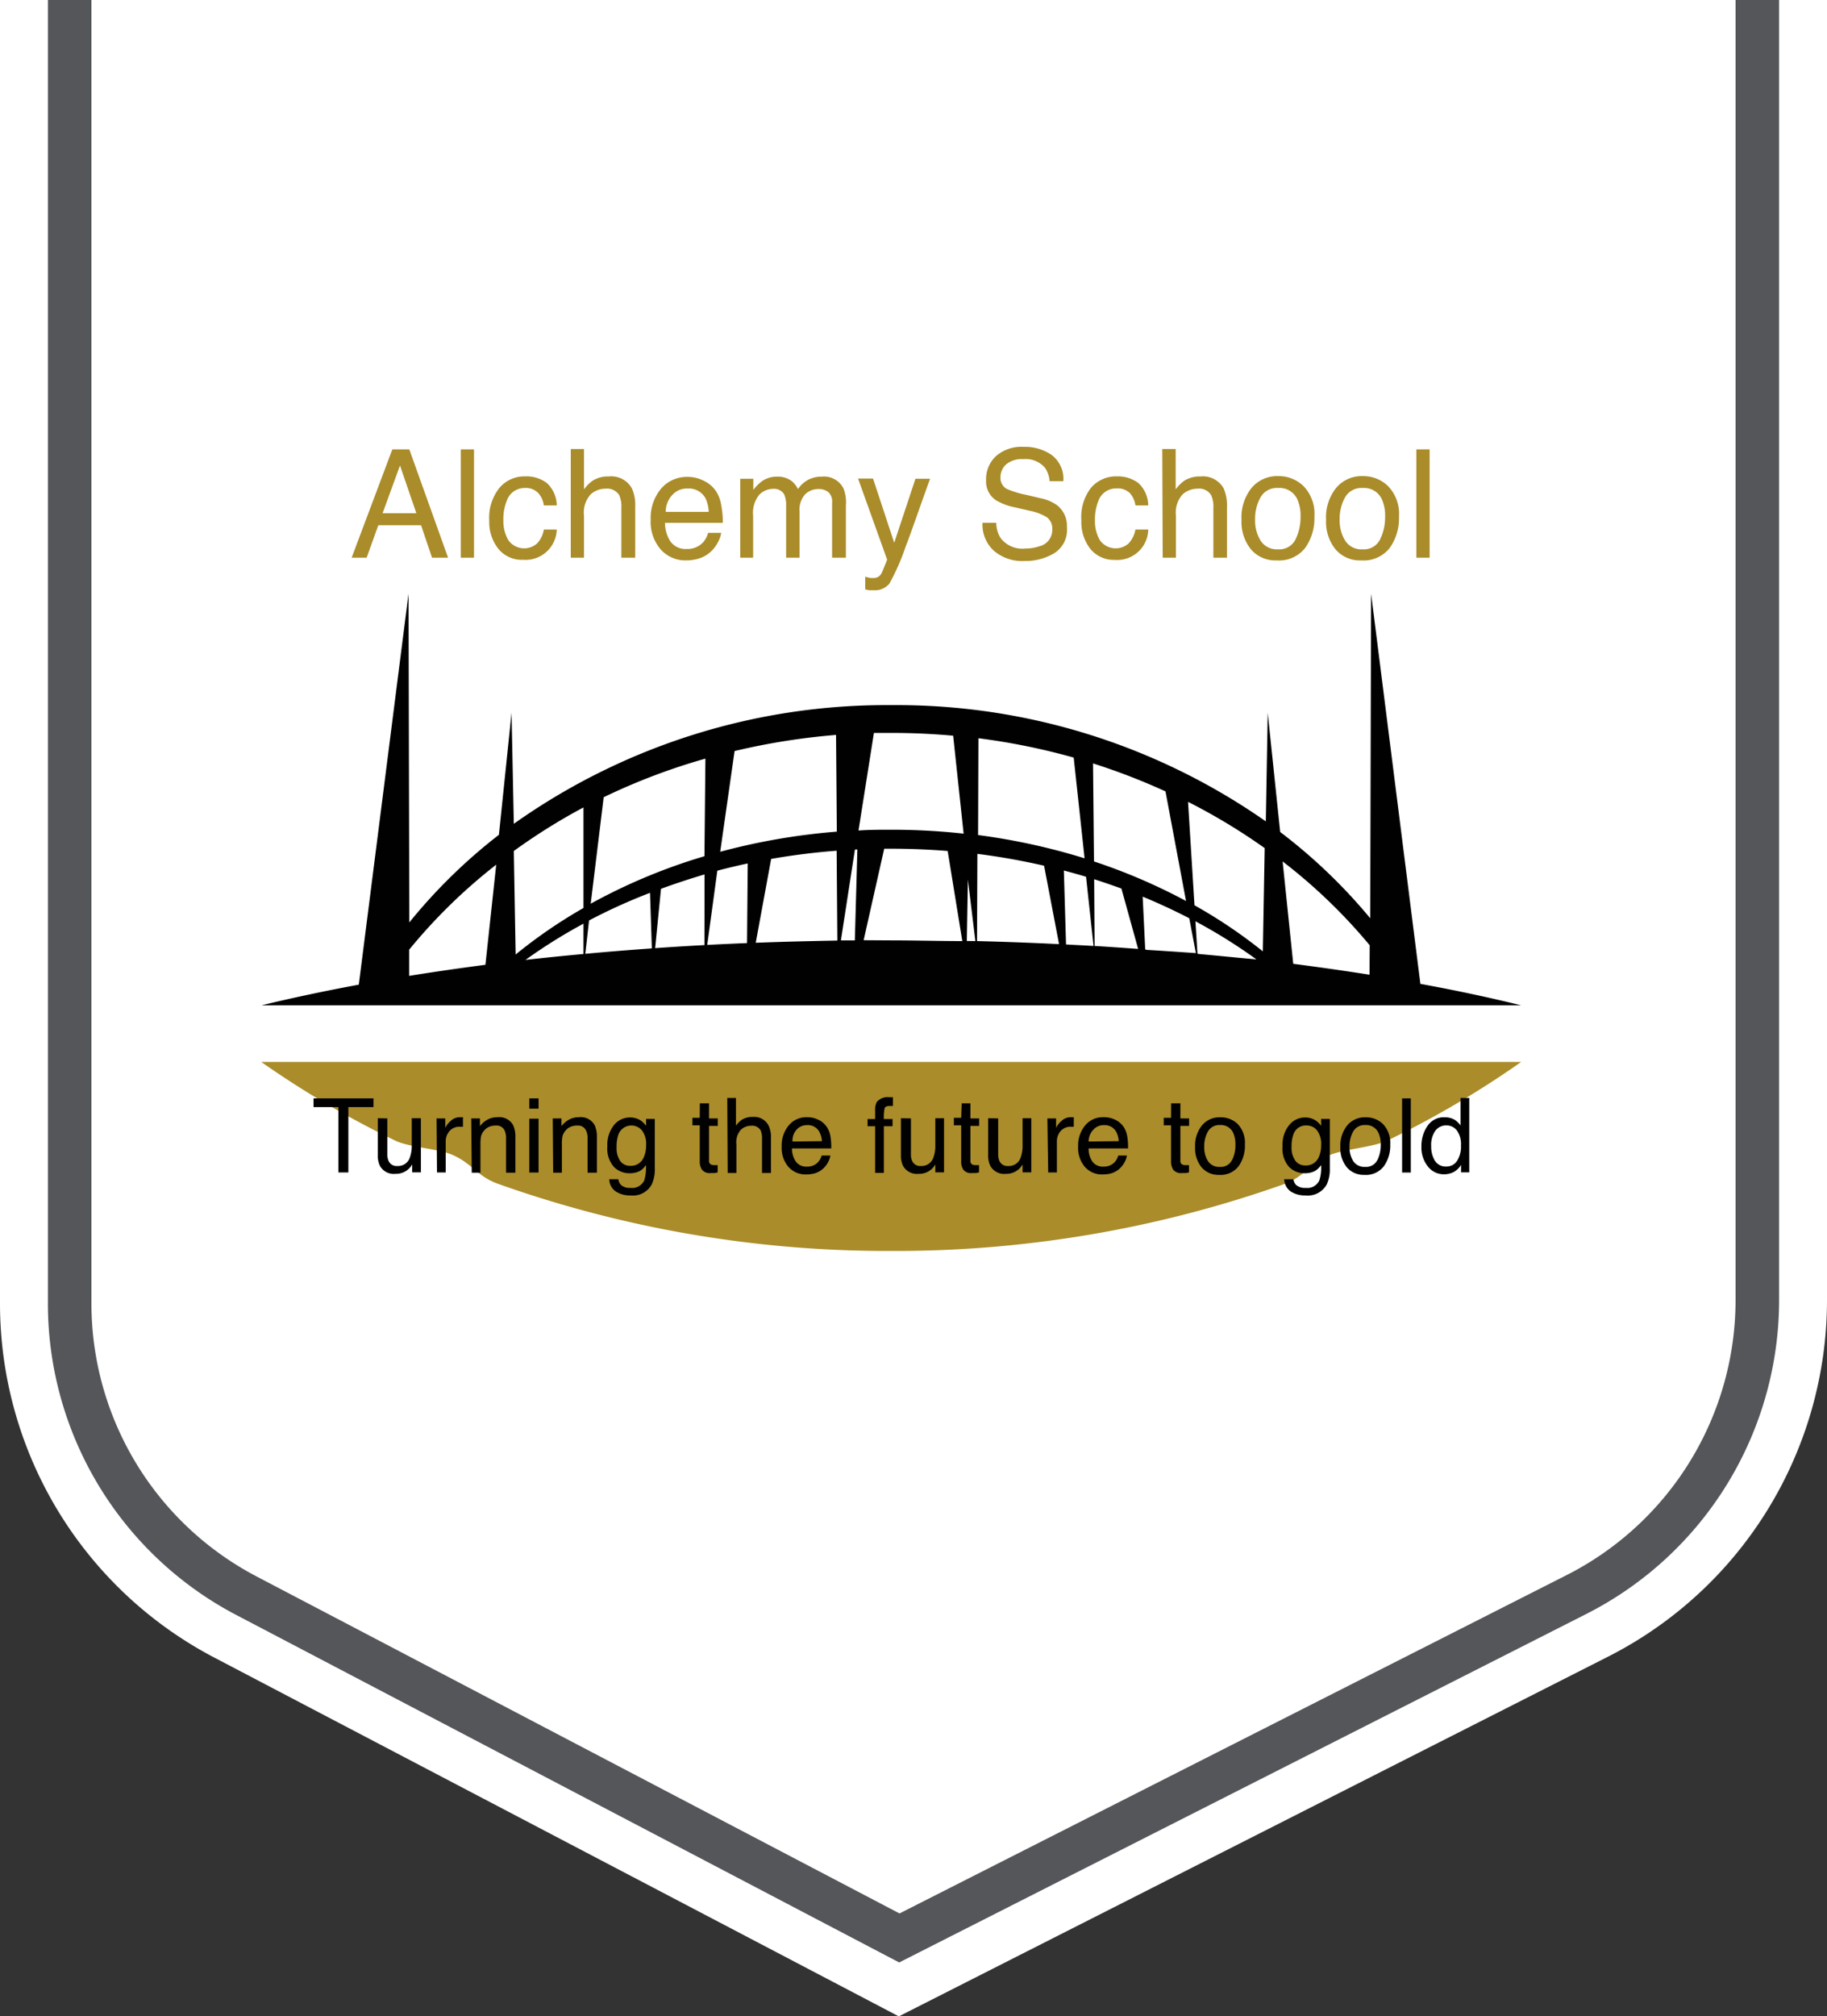 <svg id="Layer_1" data-name="Layer 1" xmlns="http://www.w3.org/2000/svg" viewBox="0 0 209.79 231.38"><rect x="0" y="0" width="209.79" height="231.38" fill="#333333" stroke="none"/><path d="M201.79,0V149.19A37.89,37.89,0,0,1,181,183l-77.73,39.4-75-39.29A37.86,37.86,0,0,1,8,149.53V0" style="fill:#fff;stroke:#fff;stroke-miterlimit:10;stroke-width:16px"/><path d="M201.79,0V149.19A37.89,37.89,0,0,1,181,183l-77.73,39.4-75-39.29A37.86,37.86,0,0,1,8,149.53V0" style="fill:#fff;stroke:#54565a;stroke-miterlimit:10;stroke-width:5px"/><path d="M174.67,121.87a109,109,0,0,1-15.32,9c-1.59.78-5.07,1-6.72,1.71-2.3,1-2.81,2.45-5.21,3.32a133.62,133.62,0,0,1-45.07,7.66,133.49,133.49,0,0,1-45.18-7.71c-2.41-.87-2.93-2.33-5.25-3.33-1.57-.69-5-.87-6.5-1.61A109.94,109.94,0,0,1,30,121.87Z" style="fill:#aa8c2a"/><path d="M45.05,51.57H47L51.45,64H49.61l-1.26-3.72H43.44L42.1,64H40.38Zm2.76,7.33-1.88-5.48-2,5.48Z" style="fill:#aa8c2a"/><path d="M52.91,51.57h1.52V64H52.91Z" style="fill:#aa8c2a"/><path d="M62.78,55.42A3.55,3.55,0,0,1,63.93,58H62.45a2.66,2.66,0,0,0-.62-1.39A1.93,1.93,0,0,0,60.29,56a2.15,2.15,0,0,0-2.08,1.42,5.65,5.65,0,0,0-.41,2.27A4.3,4.3,0,0,0,58.38,62a2.23,2.23,0,0,0,3.31.35,3.13,3.13,0,0,0,.76-1.58h1.48a3.58,3.58,0,0,1-3.86,3.47A3.45,3.45,0,0,1,57.24,63a4.92,4.92,0,0,1-1.06-3.24A5.48,5.48,0,0,1,57.34,56a3.75,3.75,0,0,1,2.95-1.33A3.93,3.93,0,0,1,62.78,55.42Z" style="fill:#aa8c2a"/><path d="M65.54,51.53h1.52v4.63a4.3,4.3,0,0,1,1-1,3.28,3.28,0,0,1,1.83-.48,2.71,2.71,0,0,1,2.67,1.37,4.65,4.65,0,0,1,.38,2.09V64H71.35V58.28a3.19,3.19,0,0,0-.25-1.46,1.64,1.64,0,0,0-1.56-.74,2.54,2.54,0,0,0-1.71.65,3.09,3.09,0,0,0-.77,2.46V64H65.54Z" style="fill:#aa8c2a"/><path d="M80.84,55.19a3.45,3.45,0,0,1,1.37,1.17,4,4,0,0,1,.6,1.59A10.41,10.41,0,0,1,83,60H76.36A3.91,3.91,0,0,0,77,62.16a2.14,2.14,0,0,0,1.87.84,2.43,2.43,0,0,0,1.89-.79,2.76,2.76,0,0,0,.55-1.06h1.5a3.22,3.22,0,0,1-.39,1.11,4,4,0,0,1-.75,1,3.51,3.51,0,0,1-1.7.91,5.08,5.08,0,0,1-1.23.14,3.78,3.78,0,0,1-2.85-1.23,4.81,4.81,0,0,1-1.17-3.45,5.2,5.2,0,0,1,1.18-3.54A3.88,3.88,0,0,1,79,54.73,4,4,0,0,1,80.84,55.19Zm.54,3.55A4,4,0,0,0,81,57.16a2.2,2.2,0,0,0-2.07-1.1,2.27,2.27,0,0,0-1.75.76,2.85,2.85,0,0,0-.74,1.92Z" style="fill:#aa8c2a"/><path d="M85,54.94h1.5v1.28a5.17,5.17,0,0,1,1-1,3,3,0,0,1,1.71-.52,2.66,2.66,0,0,1,1.74.54,2.85,2.85,0,0,1,.68.89,3.29,3.29,0,0,1,1.19-1.08,3.36,3.36,0,0,1,1.54-.35,2.51,2.51,0,0,1,2.48,1.32A4.29,4.29,0,0,1,97.13,58v6H95.55V57.7a1.46,1.46,0,0,0-.45-1.24,1.76,1.76,0,0,0-1.1-.34,2.18,2.18,0,0,0-1.54.6,2.64,2.64,0,0,0-.65,2V64H90.27V58.08a3.16,3.16,0,0,0-.22-1.34,1.35,1.35,0,0,0-1.3-.64,2.25,2.25,0,0,0-1.56.67,3.28,3.28,0,0,0-.71,2.42V64H85Z" style="fill:#aa8c2a"/><path d="M105.12,54.94h1.68c-.21.58-.69,1.9-1.43,4-.55,1.56-1,2.82-1.38,3.8a26.09,26.09,0,0,1-1.86,4.23,2.14,2.14,0,0,1-1.86.76,3,3,0,0,1-.49,0l-.43-.09V66.19l.57.14.32,0a1.05,1.05,0,0,0,.62-.14,1.19,1.19,0,0,0,.33-.34,6.84,6.84,0,0,0,.3-.69c.18-.42.3-.73.38-.93l-3.34-9.31h1.72l2.43,7.37Z" style="fill:#aa8c2a"/><path d="M114.4,60a3.33,3.33,0,0,0,.48,1.72,3.12,3.12,0,0,0,2.84,1.23,4.9,4.9,0,0,0,1.66-.27,1.91,1.91,0,0,0,1.45-1.88,1.64,1.64,0,0,0-.62-1.44,6.05,6.05,0,0,0-1.95-.74l-1.63-.38a7,7,0,0,1-2.25-.82,2.6,2.6,0,0,1-1.15-2.32,3.61,3.61,0,0,1,1.13-2.75,4.46,4.46,0,0,1,3.19-1.07,5.4,5.4,0,0,1,3.22.94,3.44,3.44,0,0,1,1.33,3h-1.58a3.09,3.09,0,0,0-.52-1.53,2.93,2.93,0,0,0-2.5-1,2.81,2.81,0,0,0-2,.63,2,2,0,0,0-.62,1.45,1.43,1.43,0,0,0,.73,1.34,10.82,10.82,0,0,0,2.19.67l1.69.4a4.92,4.92,0,0,1,1.88.79,3,3,0,0,1,1.14,2.52,3.16,3.16,0,0,1-1.46,3,6.43,6.43,0,0,1-3.4.89,5,5,0,0,1-3.53-1.18A4.05,4.05,0,0,1,112.82,60Z" style="fill:#aa8c2a"/><path d="M130.7,55.42A3.55,3.55,0,0,1,131.85,58h-1.47a2.74,2.74,0,0,0-.62-1.39,2,2,0,0,0-1.55-.56,2.15,2.15,0,0,0-2.08,1.42,5.66,5.66,0,0,0-.4,2.27A4.3,4.3,0,0,0,126.3,62a2.23,2.23,0,0,0,3.31.35,3.22,3.22,0,0,0,.77-1.58h1.47A3.56,3.56,0,0,1,128,64.25a3.46,3.46,0,0,1-2.83-1.3,5,5,0,0,1-1-3.24A5.48,5.48,0,0,1,125.26,56a3.78,3.78,0,0,1,3-1.33A3.93,3.93,0,0,1,130.7,55.42Z" style="fill:#aa8c2a"/><path d="M133.46,51.53H135v4.63a4.52,4.52,0,0,1,1-1,3.31,3.31,0,0,1,1.84-.48,2.73,2.73,0,0,1,2.67,1.37,4.79,4.79,0,0,1,.38,2.09V64h-1.56V58.28a3.17,3.17,0,0,0-.26-1.46,1.61,1.61,0,0,0-1.55-.74,2.57,2.57,0,0,0-1.72.65,3.13,3.13,0,0,0-.77,2.46V64h-1.52Z" style="fill:#aa8c2a"/><path d="M149.73,55.84a4.57,4.57,0,0,1,1.2,3.43,5.88,5.88,0,0,1-1.06,3.61,3.81,3.81,0,0,1-3.28,1.43,3.68,3.68,0,0,1-2.94-1.26,5,5,0,0,1-1.09-3.39A5.39,5.39,0,0,1,143.71,56a3.83,3.83,0,0,1,3.08-1.36A4.05,4.05,0,0,1,149.73,55.84Zm-.94,6a5.73,5.73,0,0,0,.55-2.54,4.55,4.55,0,0,0-.4-2.06A2.25,2.25,0,0,0,146.75,56a2.15,2.15,0,0,0-2,1.06,5,5,0,0,0-.63,2.57,4.34,4.34,0,0,0,.63,2.41,2.19,2.19,0,0,0,2,1A2.08,2.08,0,0,0,148.79,61.85Z" style="fill:#aa8c2a"/><path d="M159.44,55.84a4.57,4.57,0,0,1,1.2,3.43,5.88,5.88,0,0,1-1.06,3.61,3.81,3.81,0,0,1-3.28,1.43,3.68,3.68,0,0,1-2.94-1.26,5,5,0,0,1-1.09-3.39A5.39,5.39,0,0,1,153.42,56a3.83,3.83,0,0,1,3.08-1.36A4.05,4.05,0,0,1,159.44,55.84Zm-.94,6a5.73,5.73,0,0,0,.55-2.54,4.55,4.55,0,0,0-.4-2.06A2.25,2.25,0,0,0,156.46,56a2.15,2.15,0,0,0-2,1.06,5,5,0,0,0-.63,2.57,4.34,4.34,0,0,0,.63,2.41,2.19,2.19,0,0,0,2,1A2.07,2.07,0,0,0,158.5,61.85Z" style="fill:#aa8c2a"/><path d="M162.64,51.57h1.52V64h-1.52Z" style="fill:#aa8c2a"/><path d="M42.89,126.05v1H40v7.5H38.86v-7.5H36v-1Z" style="fill:#010101"/><path d="M44.48,128.35v4.12a1.75,1.75,0,0,0,.15.78,1,1,0,0,0,1,.56,1.42,1.42,0,0,0,1.44-1,3.89,3.89,0,0,0,.21-1.43v-3.05h1.05v6.21h-1v-.91a2.17,2.17,0,0,1-.49.59,2.14,2.14,0,0,1-1.43.49,1.82,1.82,0,0,1-1.77-.89,2.67,2.67,0,0,1-.26-1.27v-4.22Z" style="fill:#010101"/><path d="M50.13,128.35h1v1.08a2.33,2.33,0,0,1,.6-.77,1.53,1.53,0,0,1,1.09-.45h.1l.24,0v1.1l-.17,0h-.17a1.47,1.47,0,0,0-1.21.5,1.75,1.75,0,0,0-.43,1.17v3.57h-1Z" style="fill:#010101"/><path d="M54.11,128.35h1v.88a2.89,2.89,0,0,1,.94-.78,2.45,2.45,0,0,1,1.09-.24,1.81,1.81,0,0,1,1.79.93,3.24,3.24,0,0,1,.25,1.44v4H58.11v-3.91a2.17,2.17,0,0,0-.16-.92,1,1,0,0,0-1-.58,2,2,0,0,0-.61.08,1.52,1.52,0,0,0-.76.51,1.62,1.62,0,0,0-.34.63,4.54,4.54,0,0,0-.07.94v3.25h-1Z" style="fill:#010101"/><path d="M60.78,126.05h1.06v1.18H60.78Zm0,2.33h1.06v6.18H60.78Z" style="fill:#010101"/><path d="M63.47,128.35h1v.88a2.89,2.89,0,0,1,.94-.78,2.45,2.45,0,0,1,1.09-.24,1.81,1.81,0,0,1,1.79.93,3.24,3.24,0,0,1,.25,1.44v4H67.47v-3.91a2,2,0,0,0-.17-.92,1,1,0,0,0-1-.58,2,2,0,0,0-.61.08,1.52,1.52,0,0,0-.76.51,1.62,1.62,0,0,0-.34.63,4.54,4.54,0,0,0-.07.94v3.25h-1Z" style="fill:#010101"/><path d="M73.59,128.6a3.29,3.29,0,0,1,.6.59v-.78h1v5.65a4.13,4.13,0,0,1-.35,1.86,2.47,2.47,0,0,1-2.44,1.27,3,3,0,0,1-1.68-.45,1.73,1.73,0,0,1-.76-1.41H71a1.2,1.2,0,0,0,.3.65,1.51,1.51,0,0,0,1.1.34,1.53,1.53,0,0,0,1.57-.84,5,5,0,0,0,.2-1.78,2.11,2.11,0,0,1-.75.71,2.57,2.57,0,0,1-1.16.23,2.46,2.46,0,0,1-1.76-.72,3.18,3.18,0,0,1-.76-2.37,3.61,3.61,0,0,1,.76-2.43,2.34,2.34,0,0,1,1.84-.88A2.25,2.25,0,0,1,73.59,128.6Zm.12,1.12a1.59,1.59,0,0,0-2.7.48,4.06,4.06,0,0,0-.21,1.44,2.61,2.61,0,0,0,.42,1.6,1.38,1.38,0,0,0,1.14.55,1.59,1.59,0,0,0,1.57-1,3.27,3.27,0,0,0,.26-1.34A2.57,2.57,0,0,0,73.71,129.72Z" style="fill:#010101"/><path d="M80.36,126.62h1.06v1.73h1v.86h-1v4a.43.43,0,0,0,.22.43,1,1,0,0,0,.41.07h.16l.2,0v.83a2.21,2.21,0,0,1-.37.08l-.42,0a1.12,1.12,0,0,1-1-.37,1.64,1.64,0,0,1-.27-1v-4.11h-.84v-.86h.84Z" style="fill:#010101"/><path d="M83.51,126h1v3.17a3.38,3.38,0,0,1,.66-.66,2.27,2.27,0,0,1,1.26-.33,1.86,1.86,0,0,1,1.83,1,3.11,3.11,0,0,1,.27,1.43v4H87.5v-3.91a2.25,2.25,0,0,0-.17-1,1.12,1.12,0,0,0-1.07-.51,1.74,1.74,0,0,0-1.17.44,2.12,2.12,0,0,0-.53,1.69v3.29h-1Z" style="fill:#010101"/><path d="M94,128.52a2.35,2.35,0,0,1,.94.81,2.76,2.76,0,0,1,.42,1.09,7.41,7.41,0,0,1,.09,1.37H90.94a2.66,2.66,0,0,0,.45,1.52,1.47,1.47,0,0,0,1.28.57,1.64,1.64,0,0,0,1.29-.54,1.91,1.91,0,0,0,.39-.73h1a2.3,2.3,0,0,1-.27.77,2.47,2.47,0,0,1-.51.68,2.38,2.38,0,0,1-1.17.63,3.61,3.61,0,0,1-.84.09,2.62,2.62,0,0,1-2-.84,3.31,3.31,0,0,1-.8-2.36,3.57,3.57,0,0,1,.81-2.43,2.64,2.64,0,0,1,2.11-.94A2.87,2.87,0,0,1,94,128.52Zm.38,2.44a2.72,2.72,0,0,0-.3-1.08,1.5,1.5,0,0,0-1.42-.76,1.58,1.58,0,0,0-1.19.52A1.9,1.9,0,0,0,91,131Z" style="fill:#010101"/><path d="M100.68,126.46a1.61,1.61,0,0,1,1.41-.54h.21l.23,0v1l-.23,0h-.14c-.32,0-.51.08-.58.25a5,5,0,0,0-.09,1.25h1v.83h-1v5.35h-1v-5.35h-.87v-.83h.87v-1A1.87,1.87,0,0,1,100.68,126.46Z" style="fill:#010101"/><path d="M104.6,128.35v4.12a1.75,1.75,0,0,0,.15.78,1,1,0,0,0,1,.56,1.43,1.43,0,0,0,1.44-1,3.89,3.89,0,0,0,.21-1.43v-3.05h1v6.21h-1v-.91a2.12,2.12,0,0,1-1.92,1.08,1.82,1.82,0,0,1-1.77-.89,2.67,2.67,0,0,1-.26-1.27v-4.22Z" style="fill:#010101"/><path d="M110.43,126.62h1v1.73h1v.86h-1v4a.44.44,0,0,0,.22.43,1,1,0,0,0,.41.07h.16l.2,0v.83a2.21,2.21,0,0,1-.37.08l-.42,0a1.12,1.12,0,0,1-1-.37,1.63,1.63,0,0,1-.26-1v-4.11h-.84v-.86h.84Z" style="fill:#010101"/><path d="M114.62,128.35v4.12a1.75,1.75,0,0,0,.15.78,1,1,0,0,0,1,.56,1.42,1.42,0,0,0,1.44-1,3.89,3.89,0,0,0,.21-1.43v-3.05h1v6.21h-1v-.91a2.17,2.17,0,0,1-.49.59,2.14,2.14,0,0,1-1.43.49,1.82,1.82,0,0,1-1.77-.89,2.67,2.67,0,0,1-.26-1.27v-4.22Z" style="fill:#010101"/><path d="M120.27,128.35h1v1.08a2.33,2.33,0,0,1,.6-.77,1.53,1.53,0,0,1,1.09-.45h.1l.24,0v1.1l-.17,0H123a1.5,1.5,0,0,0-1.22.5,1.79,1.79,0,0,0-.42,1.17v3.57h-1Z" style="fill:#010101"/><path d="M128.09,128.52a2.42,2.42,0,0,1,.94.81,2.91,2.91,0,0,1,.41,1.09,7.41,7.41,0,0,1,.09,1.37H125a2.66,2.66,0,0,0,.44,1.52,1.48,1.48,0,0,0,1.28.57,1.66,1.66,0,0,0,1.3-.54,1.76,1.76,0,0,0,.38-.73h1a2.3,2.3,0,0,1-.27.77,2.94,2.94,0,0,1-.51.68,2.47,2.47,0,0,1-1.17.63,3.63,3.63,0,0,1-.85.09,2.58,2.58,0,0,1-2-.84,3.31,3.31,0,0,1-.8-2.36,3.57,3.57,0,0,1,.81-2.43,2.62,2.62,0,0,1,2.1-.94A2.91,2.91,0,0,1,128.09,128.52Zm.37,2.44a2.73,2.73,0,0,0-.29-1.08,1.52,1.52,0,0,0-1.42-.76,1.59,1.59,0,0,0-1.2.52A2,2,0,0,0,125,131Z" style="fill:#010101"/><path d="M134.48,126.62h1.06v1.73h1v.86h-1v4a.43.43,0,0,0,.22.43.92.92,0,0,0,.4.07h.17l.2,0v.83a2.33,2.33,0,0,1-.38.08l-.42,0a1.14,1.14,0,0,1-1-.37,1.71,1.71,0,0,1-.26-1v-4.11h-.84v-.86h.84Z" style="fill:#010101"/><path d="M142.13,129a3.14,3.14,0,0,1,.82,2.35,4.07,4.07,0,0,1-.72,2.48,2.61,2.61,0,0,1-2.25,1,2.54,2.54,0,0,1-2-.86,3.45,3.45,0,0,1-.75-2.33,3.7,3.7,0,0,1,.79-2.49,2.62,2.62,0,0,1,2.11-.93A2.8,2.8,0,0,1,142.13,129Zm-.65,4.13a3.87,3.87,0,0,0,.38-1.75,3.16,3.16,0,0,0-.27-1.41,1.55,1.55,0,0,0-1.5-.86,1.5,1.5,0,0,0-1.38.73,3.4,3.4,0,0,0-.43,1.76,2.94,2.94,0,0,0,.43,1.65,1.51,1.51,0,0,0,1.36.66A1.42,1.42,0,0,0,141.48,133.1Z" style="fill:#010101"/><path d="M151.1,128.6a2.76,2.76,0,0,1,.6.59v-.78h1v5.65a4.13,4.13,0,0,1-.35,1.86,2.48,2.48,0,0,1-2.44,1.27,3,3,0,0,1-1.69-.45,1.79,1.79,0,0,1-.76-1.41h1.06a1.2,1.2,0,0,0,.3.65,1.55,1.55,0,0,0,1.11.34,1.52,1.52,0,0,0,1.56-.84,4.55,4.55,0,0,0,.2-1.78,2,2,0,0,1-.75.71,2.54,2.54,0,0,1-1.16.23,2.48,2.48,0,0,1-1.76-.72,3.18,3.18,0,0,1-.75-2.37,3.56,3.56,0,0,1,.76-2.43,2.34,2.34,0,0,1,1.83-.88A2.23,2.23,0,0,1,151.1,128.6Zm.13,1.12a1.51,1.51,0,0,0-1.2-.56,1.49,1.49,0,0,0-1.5,1,3.82,3.82,0,0,0-.22,1.44,2.54,2.54,0,0,0,.43,1.6,1.38,1.38,0,0,0,1.14.55,1.59,1.59,0,0,0,1.57-1,3.27,3.27,0,0,0,.25-1.34A2.57,2.57,0,0,0,151.23,129.72Z" style="fill:#010101"/><path d="M158.81,129a3.15,3.15,0,0,1,.83,2.35,4.08,4.08,0,0,1-.73,2.48,2.59,2.59,0,0,1-2.25,1,2.55,2.55,0,0,1-2-.86,3.45,3.45,0,0,1-.75-2.33,3.7,3.7,0,0,1,.79-2.49,2.64,2.64,0,0,1,2.12-.93A2.79,2.79,0,0,1,158.81,129Zm-.64,4.13a4,4,0,0,0,.38-1.75,3.15,3.15,0,0,0-.28-1.41,1.55,1.55,0,0,0-1.5-.86,1.5,1.5,0,0,0-1.38.73,3.5,3.5,0,0,0-.43,1.76,3,3,0,0,0,.43,1.65,1.52,1.52,0,0,0,1.37.66A1.43,1.43,0,0,0,158.17,133.1Z" style="fill:#010101"/><path d="M161,126.05h1v8.51h-1Z" style="fill:#010101"/><path d="M167.09,128.54a2.89,2.89,0,0,1,.62.61V126h1v8.54h-.94v-.86a2.26,2.26,0,0,1-.86.83,2.45,2.45,0,0,1-1.14.25,2.29,2.29,0,0,1-1.79-.87,3.45,3.45,0,0,1-.76-2.32,4,4,0,0,1,.69-2.35,2.25,2.25,0,0,1,2-1A2.21,2.21,0,0,1,167.09,128.54Zm-2.33,4.66a1.47,1.47,0,0,0,1.35.67,1.42,1.42,0,0,0,1.18-.62,3,3,0,0,0,.47-1.79,2.66,2.66,0,0,0-.48-1.74,1.5,1.5,0,0,0-1.19-.57,1.55,1.55,0,0,0-1.27.61,2.79,2.79,0,0,0-.48,1.77A3.11,3.11,0,0,0,164.76,133.2Z" style="fill:#010101"/><path d="M163.1,112.91l-5.66-44.77-.1,37.24A62.36,62.36,0,0,0,147,95.48L145.57,81.8l-.22,12.46a74,74,0,0,0-43-13.34A74,74,0,0,0,59,94.54L58.74,81.8l-1.45,14A62.28,62.28,0,0,0,47,105.86l-.09-37.72L41.2,113q-5.88,1.09-11.17,2.37H174.67C171,114.47,167.17,113.65,163.1,112.91ZM55.74,110.72q-4.5.59-8.76,1.27v-3a62.57,62.57,0,0,1,10-9.76Zm56.61-26a76.23,76.23,0,0,1,10.94,2.22l1.25,11.56a73.28,73.28,0,0,0-12.23-2.67Zm-12-.61q1,0,2,0,3.6,0,7.1.32l1.2,11.24a75.44,75.44,0,0,0-8.3-.45c-1.26,0-2.52,0-3.77.09Zm-16,2.08A77.32,77.32,0,0,1,96,84.34l.09,11.1a73.85,73.85,0,0,0-13.39,2.31ZM67,109.48c-2.26.21-4.48.43-6.66.68A61,61,0,0,1,67,106Zm0-5.28a57.21,57.21,0,0,0-7.79,5.34L59,97.66a68.82,68.82,0,0,1,8-5Zm.64,1.43a65.84,65.84,0,0,1,7-3.17l.21,6.38q-3.89.27-7.64.62Zm13.25,2.83c-1.91.1-3.79.22-5.66.35L75.9,102q2.47-.9,5-1.65Zm0-10.2a65.61,65.61,0,0,0-13.06,5.45l1.49-12.22A71.9,71.9,0,0,1,81,87.06Zm1.48,1.66c1.15-.3,2.31-.58,3.49-.83l-.08,9.14c-1.53.06-3.06.13-4.57.21Zm4.41,8.27,1.77-9.62c2.45-.43,5-.75,7.52-.94l.08,10.31C93.06,108,89.94,108.07,86.85,108.19Zm11.39-10.7h.28l-.29,10.43-1.6,0Zm1,10.41,2.36-10.5h.75q3.32,0,6.54.26L110.5,108c-2.69,0-5.4-.08-8.15-.08Zm11.85.09.12-7.06L112,108Zm1.21-10c2.62.33,5.17.79,7.66,1.36l1.72,9q-4.65-.23-9.42-.35Zm10.18,10.39-.25-8.48c.85.23,1.71.46,2.55.72l.86,7.94C124.59,108.5,123.53,108.45,122.48,108.39Zm3.1-20.77a73.45,73.45,0,0,1,8.32,3.21l2.36,12.58a66.36,66.36,0,0,0-10.57-4.54Zm.13,13.29c1.06.34,2.1.7,3.13,1.07l1.92,6.93c-1.65-.12-3.31-.24-5-.34Zm5.86,8-.29-6c1.84.76,3.63,1.59,5.35,2.48l.76,4Q134.51,109.18,131.57,109Zm6,.51-.23-3.68a60.26,60.26,0,0,1,7,4.37C142.12,109.91,139.86,109.68,137.57,109.47Zm7.51-.23a57.3,57.3,0,0,0-7.85-5.29l-.74-11.87a69.19,69.19,0,0,1,8.8,5.31Zm12.25,2.68q-4.26-.67-8.76-1.25l-1.22-11.75a62.43,62.43,0,0,1,10,9.62Z" style="fill:#010101"/></svg>